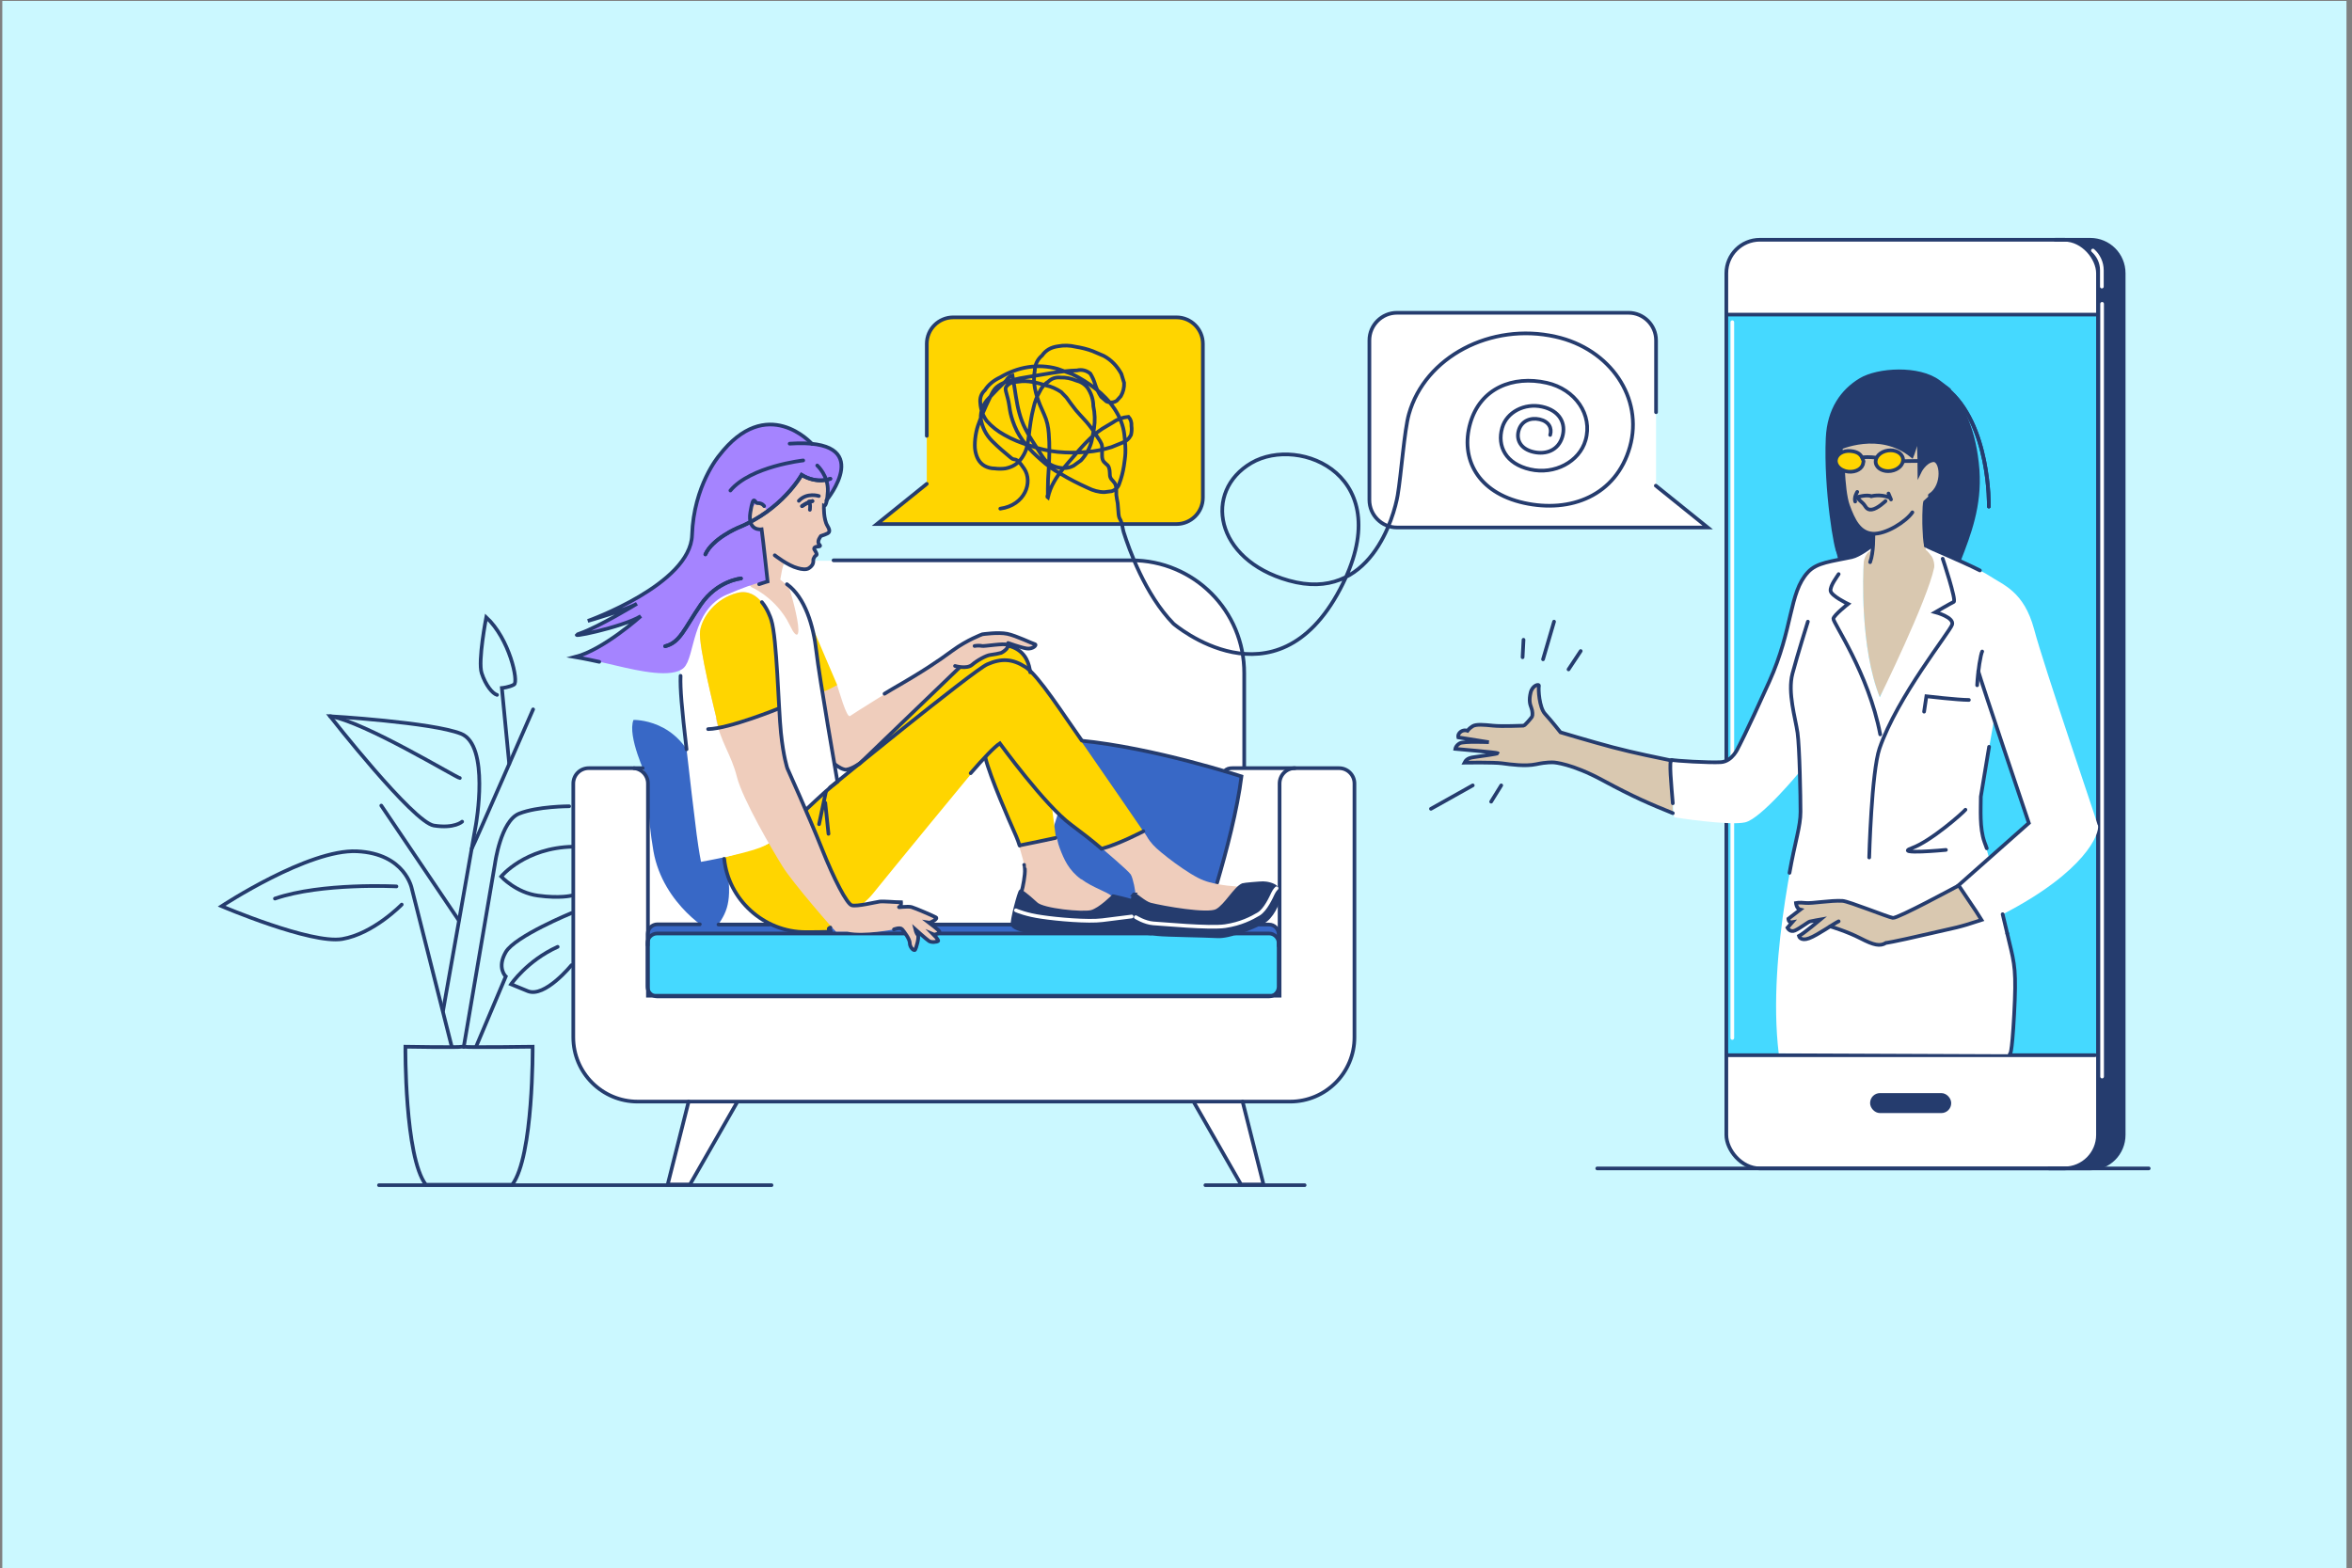 <?xml version="1.0" encoding="UTF-8"?>
<svg xmlns="http://www.w3.org/2000/svg" xmlns:i="http://ns.adobe.com/AdobeIllustrator/10.0/" version="1.1" viewBox="0 0 1024 683">
  <rect x="0" y="0" width="1024" height="683" fill="#808080" stroke="none"/>
  <defs>
    <style>
      .cls-1 {
        fill: #ffd500;
      }

      .cls-1, .cls-2, .cls-3, .cls-4, .cls-5, .cls-6, .cls-7, .cls-8, .cls-9 {
        stroke-width: 0px;
      }

      .cls-10 {
        display: none;
        stroke-width: 1.3px;
      }

      .cls-10, .cls-11, .cls-12 {
        fill: none;
        stroke-linecap: round;
        stroke-miterlimit: 10;
      }

      .cls-10, .cls-12 {
        stroke: #253c6e;
      }

      .cls-2 {
        fill: #efcdbc;
      }

      .cls-3 {
        fill: #a584ff;
      }

      .cls-4 {
        fill: #cbf8ff;
      }

      .cls-5 {
        fill: #3868c6;
      }

      .cls-11 {
        stroke: #fff;
      }

      .cls-11, .cls-12 {
        stroke-width: 1.6px;
      }

      .cls-6 {
        fill: #45d9ff;
      }

      .cls-7 {
        fill: #d9c8b0;
      }

      .cls-8 {
        fill: #253c6e;
      }

      .cls-9 {
        fill: #fff;
      }
    </style>
  </defs>
  <g id="Ebene_1" data-name="Ebene 1">
    <rect class="cls-4" x="1" y=".4" width="1020.6" height="684.4"></rect>
  </g>
  <g id="Ebene_8" data-name="Ebene 8">
    <path class="cls-8" d="M894.8,104.4h15.2c8.1,0,14.6,6.5,14.6,14.6v375.2c0,8.1-6.5,14.6-14.6,14.6h-17.9"></path>
    <rect class="cls-9" x="751.6" y="104.4" width="161.8" height="404.4" rx="14.6" ry="14.6"></rect>
    <rect class="cls-6" x="751.6" y="136.6" width="161.8" height="323.2"></rect>
    <rect class="cls-8" x="815" y="476.8" width="33.7" height="7.1" rx="3.5" ry="3.5"></rect>
    <line class="cls-11" x1="915.2" y1="132.3" x2="915.2" y2="468.8"></line>
    <line class="cls-11" x1="754.2" y1="140.3" x2="754.2" y2="452"></line>
    <path class="cls-11" d="M911.2,109.1c2.4,2.1,3.9,5.2,3.9,8.6v7.1"></path>
  </g>
  <g id="Ebene_8_Kopie" data-name="Ebene 8 Kopie">
    <rect class="cls-12" x="751.6" y="104.4" width="161.8" height="404.4" rx="14.6" ry="14.6"></rect>
    <path class="cls-12" d="M894.8,104.4h15.2c8.1,0,14.6,6.5,14.6,14.6v375.2c0,8.1-6.5,14.6-14.6,14.6h-17.9"></path>
    <line class="cls-12" x1="752" y1="137" x2="912.5" y2="137"></line>
    <line class="cls-12" x1="751.8" y1="459.5" x2="912.1" y2="459.5"></line>
    <line class="cls-12" x1="935.5" y1="508.8" x2="695.4" y2="508.8"></line>
    <rect class="cls-12" x="815" y="476.8" width="33.7" height="7.1" rx="3.5" ry="3.5"></rect>
  </g>
  <g id="Ebene_5" data-name="Ebene 5">
    <path class="cls-9" d="M354.3,244.2h138.3c27.2,0,49.2,22.1,49.2,49.2v113h-236.8v-113c0-27.2,22.1-49.2,49.2-49.2Z"></path>
    <path class="cls-9" d="M563.8,334.5h-27.3c-2.9,0-5.2,2.3-5.2,5.2v66.2l28,1.4"></path>
    <polyline class="cls-9" points="275.3 334.5 312.4 334.5 312.4 405.9 280 406.8"></polyline>
    <path class="cls-9" d="M583.5,334.7h-19.1c-3.7,0-6.7,3-6.7,6.7v92.4h-275v-92.4c0-3.7-3-6.7-6.7-6.7h-19.1c-3.7,0-6.7,3-6.7,6.7v110.5c0,15.5,12.6,28,28,28h284.1c15.5,0,28-12.6,28-28v-110.5c0-3.7-3-6.7-6.7-6.7Z"></path>
    <rect class="cls-6" x="282" y="406.5" width="274.7" height="27.3" rx="4.2" ry="4.2"></rect>
    <path class="cls-5" d="M310.4,405.9c-.4.5-21.7-11.7-25.9-35.2-2.7-15.1-2.7-31.5-2.9-32.1s-8.6-18-5.8-25.1c0,0,20-.7,27.3,21.5s13.2,39.9,13.7,44.1c2,15.5-.9,19.1-6.4,26.8Z"></path>
    <path class="cls-5" d="M524.1,402.3s13.3-40.3,16.4-64.3c0,0-37.4-12.5-69.6-15.6,0,0-18,54.6-20.9,67.5-2.9,12.9,74,12.4,74,12.4Z"></path>
    <path class="cls-5" d="M285.5,402.8h268l2.8,2.3c.5,1.2,1.2,2.8-.3,2.8s-2.8-1.7-4.5-1.6l-265.5.2c-7,2.9-3.3-.7-3.5-2.3l3-1.3Z"></path>
    <polyline class="cls-9" points="541 479.7 550.1 515.8 540.3 515.8 519.9 480.2"></polyline>
    <polyline class="cls-9" points="299.8 479.7 290.7 515.8 300.4 515.8 320.8 480.2"></polyline>
    <path class="cls-9" d="M608.3,229.8h135.3s-22.6-18.2-22.6-18.2v-63.3c0-6.6-5.4-12-12-12h-100.8c-6.6,0-12,5.4-12,12v69.5c0,6.6,5.4,12,12,12Z"></path>
    <path class="cls-1" d="M512.2,228.3h-130.4l21.7-17.5v-61c0-6.4,5.2-11.5,11.5-11.5h97.2c6.4,0,11.5,5.2,11.5,11.5v67c0,6.4-5.2,11.5-11.5,11.5Z"></path>
  </g>
  <g id="Ebene_5_Kopie" data-name="Ebene 5 Kopie">
    <path class="cls-12" d="M582.9,334.5h-19.1c-3.7,0-6.7,3-6.7,6.7v92.4h-275v-92.4c0-3.7-3-6.7-6.7-6.7h-19.1c-3.7,0-6.7,3-6.7,6.7v110.5c0,15.5,12.6,28,28,28h284.1c15.5,0,28-12.6,28-28v-110.5c0-3.7-3-6.7-6.7-6.7Z"></path>
    <line class="cls-12" x1="408.7" y1="406.5" x2="501.1" y2="406.5"></line>
    <path class="cls-12" d="M537.8,406.5h14.7c2.3,0,4.2,1.9,4.2,4.2v19c0,2.3-1.9,4.2-4.2,4.2h-266.4c-2.3,0-4.2-1.9-4.2-4.2v-19c0-2.3,1.9-4.2,4.2-4.2h107.7"></path>
    <path class="cls-12" d="M548.5,402.6h4c2.3,0,4.2,1.9,4.2,4.2v5.1"></path>
    <line class="cls-12" x1="406.2" y1="402.6" x2="440.3" y2="402.6"></line>
    <line class="cls-12" x1="312.8" y1="402.6" x2="334.9" y2="402.6"></line>
    <path class="cls-12" d="M282,411.6v-4.9c0-2.3,1.9-4.2,4.2-4.2h18.5"></path>
    <path class="cls-12" d="M541.7,333.9v-40.7c.1-27.2-21.9-49.2-49.1-49.2h-129.7"></path>
    <line class="cls-12" x1="276" y1="334.5" x2="279.8" y2="334.5"></line>
    <path class="cls-12" d="M563.8,334.5h-27.3c-1.4,0-2.4.3-3.3,1.2"></path>
    <path class="cls-10" d="M298.9,326.3c1.6,2.4,3,5.3,4.1,8.7,7.3,22.2,13.2,39.9,13.7,44.1s.3,2.8.4,4"></path>
    <path class="cls-10" d="M317.3,383.1c1,12.2-1.8,15.8-6.9,22.8s-21.7-11.7-25.9-35.2c-2.7-15.1-2.7-31.5-2.9-32.1s-8.6-18-5.8-25.1c0,0,14.3-.5,23.1,12.8"></path>
    <path class="cls-12" d="M529.9,384.4c4.1-13.9,8.8-31.9,10.6-46.3,0,0-38-12.5-70.2-15.6"></path>
    <polyline class="cls-12" points="541 479.7 550.1 515.8 540.3 515.8 519.9 480.2"></polyline>
    <polyline class="cls-12" points="299.8 479.7 290.7 515.8 300.4 515.8 320.8 480.2"></polyline>
    <path class="cls-12" d="M435.5,221.5c10.8-1.5,14.3-11.6,10.4-17.4s-3.8-3.1-5.7-4.7c-2.8-2.3-5.6-4.7-8.2-7.3-2.8-2.8-4.4-6.1-5-9.9-.1-3.4,1.1-6.4,3.5-8.8,2.5-2.7,5-5.2,7.6-7.7.6-1.1,1.5-1.9,2.7-2.2.6,3.1,1,6.1,1.5,9.2.8,5,1.8,9.5,4.1,14s3.9,6.5,5.9,9.7,3.3,5.3,6.3,6.5,6,1.4,8.8-.1l3.2-2.3c2.3-2.5,3.9-5.3,4.7-8.6l1-5.3c.5-3.3.4-6.6-.3-9.8,0-2.8-.9-5.5-2.5-7.9-1.3-1.7-3-2.7-5-3.2-2.2-.9-4.4-1.4-6.8-1.3-2.1-.2-3.9.4-5.3,1.8-1.7,1-2.9,2.5-3.8,4.4-1.2,2.1-2.1,4.4-2.6,6.8-1.1,4.1-1.6,8.3-2.1,12.5s-1,6.4-2.9,9.3-4.3,4.2-7.3,4.8c-1.6.2-3.1.2-4.7,0-1.5,0-3-.4-4.3-1.1-2.5-1.4-3.6-3.9-4.1-6.6s0-7.5,1.2-11,3.1-7.9,4.9-11.6,2.3-4.8,4.9-6.3,7.7-2.6,11.6-3.2c7.2-1.1,14.4-2.7,21.7-2.9,2.1-.5,4.1,0,5.8,1.4.9,1.5,1.6,3,2.1,4.7.6,1.9,1.5,3.7,2.6,5.4l2.3,2c1.6.7,3.1.6,4.5-.3l1.8-2c1-1.8,1.5-3.7,1.4-5.8l-1.2-3.9c-1.8-3.3-4.3-6-7.6-7.8l-4.9-2.1c-2.4-.9-4.9-1.5-7.4-1.9-2.5-.6-5.1-.7-7.7-.2-3,.4-5.3,1.7-6.9,4-2,1.7-3.1,3.9-3.2,6.6-1,5.1.4,10.3,2.3,15l1.8,4.1c1.2,2.6,1.8,5.4,2,8.3.4,4.9.3,9.8,0,14.7s-.4,6.1-.4,9.2c0,.9,0,1.9,0,2.8-.3.6-.3,1,0,1.2.6-2.5,1.4-4.7,2.7-6.9,2.2-4,5.6-7.6,8.5-11s7.5-8.9,12.5-12.1l4.7-2.8c2-1.4,4.3-2.2,6.7-2.4,1,1.1,1.4,2.4,1.3,4,.2,1.3.1,2.6-.2,3.9-.8,1.6-2,2.7-3.8,3.4l-4.7,1.9c-3.5,1.1-7,1.8-10.7,2.1-4.2.4-8.4.4-12.7,0-4.2-.4-8.3-1.4-12.2-2.8-3.8-1.1-7.5-2.6-11-4.6-2.9-1.6-5.5-3.6-7.7-6.1-1.7-2.3-2.6-4.9-2.8-7.7-.3-2.3.4-4.2,2-5.7,1.6-2.5,3.9-4.3,6.7-5.6,7.5-4.5,16.4-6.1,24.9-3.7l6.4,2.3c3.6,1.8,7,3.9,10.2,6.4,6.2,4.8,11.6,11.9,12.5,19.9s.4,9.3-.2,13.8c-.4,2.5-1,4.9-1.9,7.3-.5,1.8-1.6,3-3.4,3.6l-3.2.4c-2.5,0-4.9-.7-7.1-1.8-4.2-1.9-8.2-3.9-12.1-6.3-3-1.6-5.8-3.6-8.3-5.9-4.8-4.1-9.2-8.9-11.6-14.9s-1.9-7.8-2.9-11.8-1.6-4.5-.1-5.9,3.2-1.3,4.7-1.5c4-.7,8.2.5,11.9,1.6,2.4.5,4.6,1.5,6.7,2.9l2.3,2.4c1.3,1.9,2.7,3.7,4.1,5.5,1.1,1.3,2.3,2.6,3.5,3.9,1.6,1.7,3,3.5,4.3,5.4.6,1,1.3,1.9,1.9,2.9.6.8,1.1,1.7,1.5,2.6.5,1.6.1,3.4.2,5.1,0,.9.2,1.8.7,2.5.6.6,1.2,1.2,1.8,1.7.9,1.2.8,2.6.9,4,0,.7.2,1.3.6,1.9.6.6,1.1,1.3,1.6,1.9.5,1,.6,1.9.6,3,0,.7,0,1.3,0,2,.1,1.2.4,2.4.6,3.6.2,1.6.2,3.3.4,4.9s.5,1.8.9,2.6c.7,1.6.8,3.4,1.3,5.1,2.3,7.3,9.3,27.2,21.7,39.9,0,0,44.4,38.1,72.5-15,26.1-49.4-17.6-67.3-38.6-55s-16.1,42.1,16.3,51.2c35.6,10,45.9-28.3,47.4-37.1s2.9-28.5,4.9-35.4c7-24.9,35.7-40,63.8-33.7,23.9,5.3,38.4,26.8,32.4,48s-25.8,28.9-46.1,24.4-27.8-19.4-23.4-34.7,18.6-20.9,33.3-17.6c12.5,2.8,20.1,14,16.9,25-2.7,9.4-13.5,15.1-24.1,12.7s-14.5-10.1-12.2-18.1c1.9-6.8,9.7-10.9,17.4-9.2s10.5,7.3,8.8,13.1-7,7.9-12.6,6.6-7.6-5.3-6.4-9.4,5.1-5.7,9.1-4.8,5.5,3.8,4.6,6.8"></path>
    <path class="cls-12" d="M721,179.5v-31.3c0-6.6-5.4-12-12-12h-100.8c-6.6,0-12,5.4-12,12v69.5c0,6.6,5.4,12,12,12h135.3s-22.6-18.2-22.6-18.2"></path>
    <line class="cls-10" x1="721" y1="211.6" x2="721" y2="179.5"></line>
    <path class="cls-12" d="M403.5,189.8v-40.1c0-6.4,5.2-11.5,11.5-11.5h97.2c6.4,0,11.5,5.2,11.5,11.5v67c0,6.4-5.2,11.5-11.5,11.5h-130.4l21.7-17.5"></path>
    <line class="cls-10" x1="403.5" y1="210.8" x2="403.5" y2="189.8"></line>
    <path class="cls-12" d="M199.7,515.9h-14.3c-9.3-12.2-8.9-60.1-8.9-60.1,0,0,23.2.4,24.7,0h.7c1.5.4,30,0,30,0,0,0,.4,47.8-8.9,60.1h-19.7s-3.7,0-3.7,0Z"></path>
    <line class="cls-12" x1="524.8" y1="516.1" x2="568" y2="516.1"></line>
    <line class="cls-12" x1="165" y1="516.1" x2="335.9" y2="516.1"></line>
    <path class="cls-12" d="M196.6,455.5l-17.3-68.5s-2.8-15.3-23.9-16.3-58.9,23.9-58.9,23.9c0,0,38.9,16.6,52.5,14.3s25.9-15,25.9-15"></path>
    <path class="cls-12" d="M192.9,440.1c.3-1.3,14.3-81,14.3-81,0,0,6.2-34.6-6.5-39.6s-57-7.6-57-7.6c0,0,36.2,46.2,45.2,47.6s12.3-1.7,12.3-1.7"></path>
    <path class="cls-12" d="M201.9,455.9l13.6-79.8s2.5-18.6,10.5-21.8,21.8-3.2,21.8-3.2"></path>
    <path class="cls-12" d="M248.8,390s-5,1.3-14.6,0-16-8.3-16-8.3c0,0,10.3-12.6,31.3-13"></path>
    <line class="cls-12" x1="199.7" y1="400.7" x2="166" y2="350.8"></line>
    <path class="cls-12" d="M207.4,455.5l12.8-30.3s-4-3.7,0-10.6,28.6-17,28.6-17"></path>
    <path class="cls-12" d="M248.8,420.3s-11.6,14.3-19,11.3l-7.3-3s7-10.3,20.3-16.3"></path>
    <path class="cls-12" d="M172.6,386s-32.6-1.7-52.9,5.3"></path>
    <path class="cls-12" d="M200.2,338.8c-1.3,0-41.6-24.6-56.5-26.9"></path>
    <path class="cls-12" d="M205.4,369.5c.7-1,26.7-60.6,26.7-60.6"></path>
    <path class="cls-12" d="M221.7,332.6l-3.2-33s3.2-.3,5.3-1.5-2-20-12.1-29.3c0,0-3.7,19-2,24.3s4.8,9,6.7,9.5"></path>
  </g>
  <g id="Ebene_4" data-name="Ebene 4">
    <path class="cls-1" d="M497.9,362.2c-11-15.9-40.5-59.5-49.4-69.7-.4-5.2-2.4-7-6.9-10.5-5.3-4.2-20.5,5.7-21.9,6.8-1.5,1.2-37.6,36.1-37.6,36.1,0,0,1-.3,2.7-.9-12.9,10.3-23.4,19-23.4,19,0,0-23.2,22.9-27.5,24.7s-19.1,5.8-19.1,5.8c1.8,17.6,17.5,32.4,36,32.4s7.7-.8,11.2-2.2c0,0,13.3-8.6,18-14.5,4.7-5.9,46.8-57.3,48.9-59.4,3.2,11.1,11.3,29.3,12.3,31.7.4,1,1.3,3.6,2.2,6.4l16.3-3.2-1.7-13.1s18.3,16.3,21.3,17.6l18.5-7Z"></path>
    <path class="cls-9" d="M334.6,367.2c-.2.2-.5.3-.7.5-5.4,3.5-28.7,7.6-28.7,7.6,0,0-.9-4.4-1.9-12-2.4-19.5-7.4-60.3-7.1-69,0,0-.2-5-.2-5.4s7.1-17,7.4-17.2,7.1-11.7,7.1-11.7l11.1-4.5.6,4.8"></path>
    <path class="cls-9" d="M351,352.5c5.7-5.4,11-10.2,13.6-12.1,0,0-8-46-9.2-56.9s-4.9-23.4-12.8-29.1c0,0,2.7,7,3.3,10.2s1.3,9,1.7,9.7,0,2.7-.7,2.5-7.9-11.4-9.4-13.1-6.5-6.6-8.1-7.3-3.4-.6-4.2-.3-2.7.7.4,2,6.6,3,8.6,7.3,3,11.1,3.4,14,2.2,32.6,2.3,35.1,1.5,11.1,1.7,13.9,1.6,7.2,2.7,9.3,6.7,14.8,6.7,14.8Z"></path>
    <g>
      <path class="cls-2" d="M360.2,228.9c-1.7-2.8-1.5-8.6-1.5-8.6,0,0,1.5-2.1,1.7-6.2.4-6.9-4.6-11.4-4.6-11.4,0,0-31.2,13.5-31.3,13.9-.1.4,3.2,26.4,2.5,27-.7.7-2.5,9.1-2.5,9.1l2.7,3s9.1,3.8,15.3,14l2.7,5.1s2.4,3.9,2.4-.6-3.3-16.6-4.1-18.1c-.8-1.4-3.8-3.7-3.8-3.7l.8-4.3c.4-1.4.7-2.6,1-3.6,1.8,1.1,4,2.3,6,2.8,1.7.4,3.6.8,4.9,0,1.2-.7,1.8-1.7,1.9-3.1,0-.5.1-1.1.4-1.6.7-1.3,1.3-.6.9-1.9s-1.3-1.7-.7-2.4c.7-.6,3.3,0,2-1.3-1.3-1.3.7-3.7.7-3.7l1.7-.6c1.7-.6,2.8-1.1,1.1-3.9ZM339.6,254.9l-.3-1.9c.2-.6-.8,1.8-.6,1.1-.1,1.3.8-.7.9.8Z"></path>
      <path class="cls-12" d="M356.5,216s-5.2-1.7-8.7,2.1"></path>
      <path class="cls-12" d="M349.2,220.4s2.2-1.7,4.5-2.2"></path>
      <path class="cls-12" d="M352.6,222s.4-2.7-.4-3.6"></path>
      <path class="cls-3" d="M353.5,193.3s-19.6-22.1-40.5,5.2c0,0-11,13-11.7,34.5-.7,21.5-45.4,37.4-45.4,37.4,0,0,17-4.9,21.4-7.5,0,0-16.6,10.1-24.7,12.9-8.1,2.8,18.6-2.6,26.4-7.5,0,0-16.2,14.6-28.6,17.8,0,0,9.6,1.7,18.5,3.9,9,2.1,23.8,5.5,28.8.8,5-4.7,3.2-25.1,18.6-31.8s18-5.7,18-5.7c0,0-2-18.5-2.6-22.7,0,0-6.3,1-4.9-7.5.3-2.1,1.9-3.8,3.1-3.9,2.1-.1,4.2,3.3,4.2,3.3,0,0,8.6-6.2,10.1-8.8,1.4-2.7,4.4-7.3,5-6.8s5.9,3.3,10.8,2.3c0,0,.9,5.7,0,8.1,0,.2-.3.5-.6.7h.5c0,0,18.4-23.2-6.4-24.6Z"></path>
      <path class="cls-12" d="M361.5,208.5s-5.7,2.4-12.5-1.7c0,0-8.5,15.3-27.7,23,0,0-11.1,4.7-14.2,11.6"></path>
      <path class="cls-12" d="M322.6,251.9s-10.3.9-17.5,11.4c-7.2,10.5-9,16.5-15.5,18.1"></path>
    </g>
    <path class="cls-2" d="M311.9,312.6c-.2-.8-8-31.7-7.1-37.9s6.9-14.3,16.3-16.6,13.9,9.3,14.7,11.9c2.5,8,3.1,38.5,4.2,49.1s2.8,15.5,2.8,15.5c0,0,9.6,21.3,15,34.9,5.4,13.6,10.9,24,13,24.7s10.6-1.4,12.2-1.6,7.1.3,9.3.3c0,0,.2,1.8-.9,2.1s3.8-.5,5.5,0,9.6,3.9,10.6,4.5-2.4,2.4-3,2.3c0,0,4.1,3.1,4.5,3.8s-1.9,1.6-2.6,1.3c0,0,2.5,2.5,2,2.9s-2.8.7-3.9,0-6-5.1-6-5.1c0,0,.4,1.7,1.1,2.5s-.7,5.7-1.2,6.4-2.3-1.1-2.3-2.9-2.4-4.9-3.3-6-3.6,0-3.6,0c0,0-13,2.6-20.3,1,0,0-4.5,0-4.9,0s-19-21.4-23.3-28.4c-4.3-6.9-17.4-29.2-19.9-39.1s-7-14.7-9.2-25.7Z"></path>
    <path class="cls-2" d="M421.1,290.8s-1.3-.7-3.2-.2-4.3,5-7.5,7.7c-9.6,8.1-24.4,22.3-28.3,26.6,0,0-7.5,8.5-11.5,9.6s-7-1.5-7.3-2.2-5.8-30.9-4.7-31.8,4.2-2.3,5.8-2.3c.8,2.2,4.2,14.7,5.7,13.6s18.1-11.5,36.7-22.8c6.7-5,13-9,16.1-10.5s.4-2,4.6-2.4,6.5-1.6,10.8-.2,11.7,4.4,12,4.5.9,1.6-1.3,1.9-10.3-2.7-10.4-2.4.8,3.3-2.8,4.2-3.8,0-6.1,1.4-4.2,2.6-6.6,3.8"></path>
    <path class="cls-2" d="M539.7,386.1s-9.3-.3-15.6-2.7c-6.3-2.3-19.5-12.5-22.1-15.5s-1.8-2.5-4-5.7l-18.5,7s11.8,10,12.8,11.6,2.2,7.7,2,8.8,4.7,3.6,6.6,4.3,16.9,2.9,19.7,3.2,7.5.7,9.9-.7,5.7-6.2,6.7-7.3,2.6-3,2.6-3"></path>
    <path class="cls-2" d="M470.7,382.9c-5.5-4-7.5-8.8-9.3-13.5-.5-1.3-.7-2-1.3-4.6l-16.6,3.1c1.3,4.1,2.6,8.8,2.7,10.4.1,2.2-.6,6.5-1.1,8.7-.4.2-.7.5-.3,1,1,1.2,2.2,2.3,4.6,4.2,2.4,1.9,4.7,3.2,8,3.7,3.2.5,11.6,1.5,14.3,1.5s5.8-.9,7.8-2.6c2-1.7,4.8-4.4,4.8-4.4-2.6-2.3-8.1-3.6-13.6-7.6Z"></path>
    <path class="cls-8" d="M493.6,389.5c.3-.4,4.5,3.7,7.2,4.4,5.5,1.4,25,4.9,29,2.7s8-9.8,11.3-11.2c.5-.2,7.3-.8,8.8-.8s4.8.6,5.9,2.1.7,1.1.9,1.5c.4.8.5,1.7.2,2.6-.7,2.6-3,8.5-7.2,10.8s-14.6,6.5-19.9,6.1c-5.3-.3-22.1-.5-25.7-.9-3.6-.5-10-.2-10.8-4.2-.8-3.9-.4-12.1.4-13.1Z"></path>
    <path class="cls-8" d="M492.9,392.4c-2.2-.8-8.2-2.1-8.2-2.1,0,0-5.6,5.7-9.5,6.8-3.9,1-21.2-.7-24.1-3.5-4.3-4-6.7-5.5-6.7-5.5-.5,0-4.1,13.2-3.5,14.7s5.6,3.1,13.2,3.3,19.8.2,31.2,0c4.8,0,10.4-.5,10.4-.5"></path>
    <path class="cls-1" d="M312.9,316.9c-.4-1.3-.7-2.7-1-4.2s-8-31.7-7.1-37.9,6.9-14.3,16.3-16.6,13.9,9.3,14.7,11.9c1.9,6,2.6,24.6,3.4,38.1"></path>
    <path class="cls-1" d="M354.6,275.1s9.6,22.6,9.9,23.2c-1.2.7-6.3,3.4-6.4,2.7s-3.1-20.5-3.1-20.5"></path>
  </g>
  <g id="Ebene_4_Kopie" data-name="Ebene 4 Kopie">
    <path class="cls-10" d="M342.3,254.2c2.2,3.5,4.1,13.6,5.6,21s-1.4,1.8-2,.7c-3.9-7.2-11.9-18.2-18.7-20.2"></path>
    <g>
      <path class="cls-12" d="M355.8,202.7s5,4.5,4.6,11.4-1.7,6.2-1.7,6.2c0,0-.2,5.8,1.5,8.6s.7,3.2-1.1,3.9l-1.7.6s-2,2.4-.7,3.7-1.3.6-2,1.3.2,1.1.7,2.4-.2.6-.9,1.9-.3,1-.4,1.6c0,1.4-.7,2.3-1.9,3.1s-3.2.5-4.9,0c-4.3-1.1-10-5.6-10-5.6"></path>
      <path class="cls-12" d="M349.2,220.4s2.2-1.7,4.5-2.2"></path>
      <path class="cls-12" d="M330.5,254.4c2.3-.8,3.7-1.2,3.7-1.2,0,0-2-18.5-2.6-22.7,0,0-6.3,1-4.9-7.5s1.9-3.8,3.1-3.9c2.1-.1,2.9,1.3,2.9,1.3"></path>
      <path class="cls-10" d="M260.8,288.2c2.5.5,5.3,1.1,8,1.8,9,2.1,23.8,5.5,28.8.8,5-4.7,5.7-26.6,18.7-31.4,5.7-2.1,10.9-3.9,14.1-4.9"></path>
      <path class="cls-12" d="M353.5,193.3s-19.6-22.1-40.5,5.2c0,0-11,13-11.7,34.5-.7,21.5-45.4,37.4-45.4,37.4,0,0,17-4.9,21.4-7.5,0,0-16.6,10.1-24.7,12.9s18.6-2.6,26.4-7.5c0,0-16.2,14.6-28.6,17.8,0,0,4.7.8,10.5,2.1"></path>
      <path class="cls-12" d="M359.8,217.9s22.5-27.3-16-24.7"></path>
      <path class="cls-12" d="M361.5,208.5s-5.7,2.4-12.5-1.7c0,0-8.5,15.3-27.7,23,0,0-11.1,4.7-14.2,11.6"></path>
      <path class="cls-12" d="M322.6,251.9s-10.3.9-17.5,11.4c-7.2,10.5-9,16.5-15.5,18.1"></path>
      <path class="cls-10" d="M341.1,244.4s-2.8,7.8-.9,14.3"></path>
    </g>
    <path class="cls-10" d="M389.4,404.8s-13,2.6-20.3,1c0,0-4.5,0-4.9,0"></path>
    <path class="cls-12" d="M331.7,262.2c2.4,2.9,3.7,6.5,4.1,7.8,2.5,8,3.1,38.5,4.2,49.1s2.8,15.5,2.8,15.5c0,0,9.6,21.3,15,34.9,5.4,13.6,10.9,24,13,24.7s10.6-1.4,12.2-1.6,7.1.3,9.3.3c0,0,.2,1.8-.9,2.1s3.8-.5,5.5,0,9.6,3.9,10.6,4.5-2.4,2.4-3,2.3c0,0,4.1,3.1,4.5,3.8s-1.9,1.6-2.6,1.3c0,0,2.5,2.5,2,2.9s-2.8.7-3.9,0-6-5.1-6-5.1c0,0,.4,1.7,1.1,2.5s-.7,5.7-1.2,6.4-2.3-1.1-2.3-2.9-2.4-4.9-3.3-6-3.6,0-3.6,0"></path>
    <path class="cls-10" d="M364.2,405.8c-.4-.1-19-21.4-23.3-28.4-4.3-6.9-17.4-29.2-19.9-39.1s-7-14.7-9.2-25.7-8-31.7-7.1-37.9,6.9-14.3,16.3-16.6,8.2,1.2,10.6,4.1"></path>
    <path class="cls-12" d="M351,352.5c5.7-5.4,11-10.2,13.6-12.1,0,0-8-46-9.2-56.9s-4.9-23.4-12.8-29.1"></path>
    <path class="cls-10" d="M300.3,337.2c1.1,9.8,2.3,19.3,3.1,26.1.9,7.6,1.9,12,1.9,12,0,0,23.3-4.2,28.7-7.6s.4-.3.7-.5"></path>
    <path class="cls-12" d="M296.3,294.3c-.2,5.6.5,13.9,2.6,32"></path>
    <path class="cls-12" d="M339.1,308.5s-21.6,8.8-30.8,9"></path>
    <path class="cls-10" d="M462.3,310.8c15.9,22.3,37.9,55,39.6,57.1,2.6,3,15.7,13.2,22.1,15.5,6.3,2.3,15.6,2.7,15.6,2.7"></path>
    <path class="cls-12" d="M361.4,342.9s62.3-50.9,68.4-53.6,11-2.5,16.7,1.2,16.8,21.2,24.5,32"></path>
    <path class="cls-10" d="M479.8,369.9c5.8,4.9,10.4,9.1,11.9,10.8,2.6,2.8,2.6,9,2.6,9"></path>
    <path class="cls-12" d="M422.6,336.7c5.7-6.6,10.4-11.5,12.7-13,0,0,19.7,27.1,31,35.4,4.7,3.5,9.2,7,13.3,10.5"></path>
    <path class="cls-10" d="M376.4,393.8c1.5-1.6,2.4-2.8,3.6-4.6,0,0,25.8-33.2,42.6-52.5"></path>
    <path class="cls-12" d="M315.3,374c1.8,17.6,17.1,31.9,35.5,31.9s7.2-.6,10.7-2"></path>
    <path class="cls-12" d="M497.8,362s-10.9,5.7-18.2,7.6"></path>
    <line class="cls-12" x1="359.6" y1="344.7" x2="356.6" y2="358.9"></line>
    <line class="cls-12" x1="359.3" y1="349.6" x2="360.7" y2="363.1"></line>
    <path class="cls-12" d="M493.6,389.5c.3-.4,4.5,3.7,7.2,4.4,5.5,1.4,25,4.9,29,2.7s8-9.8,11.3-11.2c.5-.2,7.3-.8,8.8-.8s4.8.6,5.9,2.1.7,1.1.9,1.5c.4.8.5,1.7.2,2.6-.7,2.6-3,8.5-7.2,10.8s-14.6,6.5-19.9,6.1c-5.3-.3-22.1-.5-25.7-.9-3.6-.5-10-.2-10.8-4.2-.8-3.9-.4-12.1.4-13.1Z"></path>
    <path class="cls-11" d="M494.5,399.4s3.8,2.4,7.6,2.7c3.9.2,24.4,2.2,31.3,1.2,6.8-1,11.6-3.5,14.6-5.3s5.5-7.4,6.2-8.9,1.6-2.3,1.6-2.3"></path>
    <path class="cls-10" d="M351.7,267.4c0,.7,12.8,30.9,12.8,30.9l-6.1,2.8"></path>
    <path class="cls-12" d="M385.1,302.1c1.2-.7,2.3-1.4,3.3-2,13.6-7.8,19.9-12.1,26.3-16.8s13-7.1,13-7.1c0,0,6.9-1,10.8-.2s10.8,4.2,12,4.5-.9,2.3-3.5,1.9-8.1-2.4-8.1-2.4"></path>
    <path class="cls-10" d="M364.5,298.3l5.7,13.6s8.3-5.8,14.9-9.8"></path>
    <path class="cls-12" d="M424.3,281.3c1.2-.2,2.3-.2,3.3,0s9.8-1.3,10.8-.5c1.4,1.2-2,3.3-2.5,3.5-1.1.3-3.1.7-4.8.9s-5.6,2.3-7.9,4.3-7.4.5-7.4.5"></path>
    <path class="cls-10" d="M457.6,351.1c1.5,8.8,2.7,15.2,3.2,16.5,1.8,4.7,4.4,11.3,9.9,15.3s10.9,5.4,13.6,7.6"></path>
    <path class="cls-12" d="M439,281.2c6.8,1.6,8.7,6.8,9.3,10.1s0,.4.1.7"></path>
    <path class="cls-12" d="M443.9,368.2c-.9-3-2.2-5.6-2.6-6.6-1.1-2.4-10.4-23.6-12.3-31.7"></path>
    <path class="cls-10" d="M445.8,376.6c-.5-2.1-1.4-5.4-2.3-8.3"></path>
    <path class="cls-12" d="M444.8,388.1c.5-1.6,1.6-7.1,1.4-9.7s-.1-1-.3-1.8"></path>
    <path class="cls-12" d="M459.5,364.9s-14,3-15.4,3.2"></path>
    <path class="cls-12" d="M492.9,392.4c-2.2-.8-8.2-2.1-8.2-2.1,0,0-5.6,5.7-9.5,6.8-3.9,1-21.2-.7-24.1-3.5-4.3-4-6.7-5.5-6.7-5.5-.5,0-4.1,13.2-3.5,14.7s5.6,3.1,13.2,3.3,19.8.2,31.2,0c4.8,0,10.4-.5,10.4-.5"></path>
    <path class="cls-11" d="M442.3,396.4c.4.2,4.7,2,11.3,2.9,6.6,1,20.1,2.2,26.4,1.4s12.7-1.6,12.7-1.6"></path>
    <path class="cls-12" d="M417.6,290.8l-43.2,41.6s-4.6,3.2-6.7,2.7-4.2-2.3-4.2-2.3"></path>
    <path class="cls-12" d="M349.7,200.5s-22.8,2.5-31.7,13.1"></path>
  </g>
  <g id="Ebene_7" data-name="Ebene 7">
    <g>
      <path class="cls-7" d="M802.1,194.8s0,18.4,2.3,25.1,5.1,12,10.8,12.4,14.6-5.3,17.3-9.3"></path>
      <path class="cls-7" d="M816.2,230.4s-.8,4.8-.9,6.2-2,2.2-2,2.2l-2,5s-2.2,36.4,7,59.7c0,0,18.7-30.2,24.7-58.7l-3.7-5.5-1.1-2.6,4-1.3,5.5-22.5-10.6-27.8-22.7,3-12.3,6.8s.4,20.6,2.3,25.1,3.4,10.2,6.6,11.2,4.3-.1,4.3-.1"></path>
      <path class="cls-8" d="M860.9,205c-1.2-17.1-6.7-28.7-13.8-35.7-1-1-2.1-1.9-3.1-2.7-8.5-6.5-26.4-5.5-34.2-.8-7.7,4.7-13.7,12.7-14.2,25.2-1,22.2,3.9,53.1,5.1,53.1l8.1-2c1.1-.7,5.1-2.9,6-3.4-.2,0-.3-.2-.2-.2.8-.7,1.9-5.7,1.9-5.7-4.7-.3-7.4-3.4-11.1-9.9-1.9-3.5-2.8-11.1-3.2-17.5-.5-.2-.9-.6-1.2-1-.3-.2-.5-.4-.7-.6-.9-.9-1.2-2.3-.9-3.5.3-1.3,1.7-2.8,2.9-3.3,0-1.5-.1-2.3-.1-2.3,0,0,16-7.3,30.2,4.3,0,0,2.3-5.6,2.5-10.9,0-.6.8,12.2.8,17.9,0,0,2.2-4.6,5.9-5.1,3.9-.5,4.7,11-1.8,15.1,0,0-1.3,1.2-2.4,2.2-.6,1.9-.5,10.6-.4,11.8.1,2.2.2,5.8.8,8l15.2,6.2c4.3-10.8,9.2-23.4,8-39Z"></path>
      <path class="cls-12" d="M865.9,220.6s.8-36-18.6-51.6"></path>
      <ellipse class="cls-1" cx="822.6" cy="200.8" rx="6" ry="4.5" transform="translate(-20.8 125.1) rotate(-8.6)"></ellipse>
      <path class="cls-1" d="M811.2,201.5c-.2,2.5-3.1,4.2-6.4,3.9s-5.8-2.6-5.5-5.1,3.1-4.2,6.4-3.9,4.5,1.6,5.2,3.3.4,1.2.3,1.8Z"></path>
    </g>
    <path class="cls-7" d="M728.3,354.1c-9.7-3.9-17-7-30.5-14.3s-21.1-7.8-21.5-7.8-2.8-.2-7.5.8-11.2.1-14.8-.4-16.4-.3-16.4-.3c1-2,2.8-2.2,4.9-2.5s9.6-1.3,9.6-1.6-18.5-1.9-18.5-1.9c0,0,.2-1.4,1.9-2.4s12.7-.5,12.7-.5l-13.3-2.1s-.4-1.3,1-2.4,3-.5,3-.5c0,0,.8-1.1,2.3-2s4.9-.6,8.8-.2,12.7,0,13.3,0,3.4-3.4,3.7-3.9.3-2.4-.3-3.9-1.1-3.3-.3-6.6,3.9-4,3.6-2.8.1,9.3,2.7,12.1,6.7,8,6.7,8c0,0,13.3,4,22.7,6.5s20.5,4.7,25.7,5.8"></path>
    <path class="cls-9" d="M913.3,359.3c-1-3.8-23.3-68.7-27.7-85.3-4.5-16.6-13.4-19.2-19.7-23.4-6.4-4.1-26.2-12.1-27.5-13v1.8c.8.5,2.1,2.2,2.7,3,.7,1.2,1.2,3.1,1,4.7-3,14.5-23.7,56.5-23.7,56.5-8.6-21.6-7.3-53.8-7-58.4,0-.6.2-1.9,1-3.4s1.3-1.3,1.9-1.9l.7-2.1s-5.4,4.2-8.7,4.9c-8.8,1.9-15.2,2.3-19.1,6.6-8.3,9-6.3,24.3-16.8,47.6-10.5,23.3-13.5,28.7-13.5,28.7,0,0-2.5,6.1-7.6,6.4s-20.1-.6-21.4-1c-1.3-.3,1,24.9,1,24.9,0,0,23.9,3.8,30.9,2.2,7-1.6,23.9-22.2,23.9-22.2h0c.2,7.1.3,14.4.3,17.7,0,6.4-14.9,60.9-9.6,105.1l100.7.4s1,1.6,1.9-17.2.3-21.7-2.2-31.9c-.7-2.9-1.7-7.1-2.8-11.9,36-18.6,42.3-35.2,41.4-38.8ZM866,373.7c-.8-3.2-1.6-5.7-2.1-7.1-2.2-6.1-1.6-14.3-1.6-19.8l5.9-33.7c6.5,19.4,15.2,45.2,15.2,45.2l-17.4,15.4Z"></path>
    <path class="cls-7" d="M800.7,401c-2,.9-9.1,6-12.9,7.4s-4.4-1-4.4-1c2-.9,9.4-7.2,9.4-7.2,0,0-3.9.7-4.7.9s-4.3,3-6.4,3.9-3.3-1.2-3.3-1.2l2.1-2.4c-1.7.3-1.7-1.5-1.7-1.5l5.2-4c-1.8-.4-1.9-2.9-1.9-2.9,0,0,1.3-.2,4.2,0s10.8-1.3,16.1-.9c2.7.2,19.8,7.1,21.9,7.4s27.7-13.6,28.5-14l10.2,14.9c-11,3.6-10.6,3.1-22.4,5.9-17.2,4-19.2,4.1-19.2,4.1-2.6,1.6-5.4,1-11.1-2-5.8-3-13.2-5.2-13.2-5.2"></path>
    <path class="cls-10" d="M800.5,250c-.6,1-3.8,5.1-3.5,7.3s7.6,5.7,7.6,5.7c0,0-6.1,4.8-6.4,6.4s15.3,23.6,20.4,50.4"></path>
    <path class="cls-10" d="M845.8,243.3s6.1,18.2,4.8,18.8-8,4.5-8,4.5c0,0,8.3,2.2,7.3,5.4s-23.8,31.3-31.6,53.9c-3.5,10.2-4.5,47.5-4.5,47.5"></path>
    <path class="cls-10" d="M857.2,304.8c-4.8,0-18.5-1.6-18.5-1.6l-1,6.7"></path>
    <path class="cls-10" d="M855.7,352.6c-1,1.3-15,13.7-23.3,16.7s14.8.8,14.8.8"></path>
    <path class="cls-10" d="M863,283.7c-.6,1-1.9,8.3-2.2,14.7"></path>
  </g>
  <g id="Ebene_7_Kopie" data-name="Ebene 7 Kopie">
    <g>
      <path class="cls-12" d="M802.4,204.9c.3,5.4.9,11.7,2.1,15.1,2.4,6.7,5.1,12,10.8,12.4s14.6-5.3,17.3-9.3"></path>
      <path class="cls-10" d="M802.1,194.8s0,4.6.3,10"></path>
      <path class="cls-12" d="M800.4,195.3s17.8-8.4,32,3.2c0,0,2.3-5.6,2.5-10.9s.8,12.2.8,17.9c0,0,2.2-4.6,5.9-5.1,3.9-.5,5.1,11.2-1.4,15.3"></path>
      <path class="cls-12" d="M800.6,240.7c-1.2,0-5.9-27.9-4.9-50,.6-12.5,6.5-20.5,14.2-25.2,7.7-4.7,25.6-5.7,34.2.8s2.1,1.7,3.1,2.7c7.1,7,12.5,18.6,13.8,35.7,1.1,15.6-3.8,28.2-8,39"></path>
      <path class="cls-12" d="M865.9,220.6s.8-36-18.6-51.6"></path>
      <path class="cls-10" d="M838.4,217s-1,20.6.5,28.4"></path>
      <path class="cls-12" d="M815.6,233s.2,7.6-1.4,11.8"></path>
      <ellipse class="cls-12" cx="822.6" cy="200.8" rx="6" ry="4.5" transform="translate(-20.8 125.1) rotate(-8.6)"></ellipse>
      <path class="cls-12" d="M811.2,201.5c-.2,2.5-3.1,4.2-6.4,3.9s-5.8-2.6-5.5-5.1,3.1-4.2,6.4-3.9,4.5,1.6,5.2,3.3.4,1.2.3,1.8Z"></path>
      <path class="cls-12" d="M816.6,199.3s-2.8-.5-5.8-.1"></path>
      <line class="cls-12" x1="828.6" y1="200.8" x2="837.8" y2="200.7"></line>
      <path class="cls-12" d="M822.5,216.6c-4.1-1.6-7.8-.5-7.8-.5-1.8-.9-6.3.4-6.3.4,0,0,1.1,1.3,2.5,2.5s1.5,3.2,4,2.9,6-3.7,6-3.7"></path>
      <path class="cls-12" d="M808.6,214.2s-1.5,2.3-.9,4.2"></path>
    </g>
    <path class="cls-10" d="M728.3,349.8c.3,3.4.5,6,.5,6,0,0,23.9,3.8,30.9,2.2,7-1.6,23.9-22.2,23.9-22.2"></path>
    <path class="cls-12" d="M814.9,237.7s-5.4,4.2-8.7,4.9c-8.8,1.9-15.2,2.3-19.1,6.6-8.3,9-6.3,24.3-16.8,47.6-10.5,23.3-13.5,28.7-13.5,28.7,0,0-2.5,6.1-7.6,6.4s-20.1-.6-21.4-1-.1,11.5.5,18.9"></path>
    <path class="cls-10" d="M862,248.4c1.5.8,2.9,1.5,3.9,2.2,6.4,4.1,15.3,6.8,19.7,23.4,4.5,16.6,26.8,81.5,27.7,85.3s-6.4,22.6-49.4,42.7l-3.5-5.2"></path>
    <path class="cls-12" d="M838.4,237.6c1.1.8,15.3,6.6,23.6,10.8"></path>
    <path class="cls-10" d="M779.1,380.1c-3.8,21.3-8,51.8-4.7,78.5"></path>
    <path class="cls-12" d="M787.1,270.7s-4.5,14.3-6.7,22.6c-2.2,8.3,1.3,19.4,2.2,25.8s1.3,28,1.3,34.4-2.3,12.6-4.8,26.6"></path>
    <path class="cls-12" d="M873.9,406.5c.3,1.3.6,2.4.8,3.4,2.5,10.2,3.2,13.1,2.2,31.9s-1.9,17.2-1.9,17.2"></path>
    <path class="cls-12" d="M871.9,398.1c.7,3.1,1.4,6,2,8.4"></path>
    <path class="cls-10" d="M864.4,368c1.8,5.6,4.9,19.2,7.5,30.1"></path>
    <path class="cls-12" d="M866,325.2l-3.6,21.7c0,5.4-.6,13.7,1.6,19.8s.3.8.5,1.3"></path>
    <path class="cls-10" d="M811.3,244.5s-2.2,35.7,7,59c0,0,21.4-44,24.2-58.3"></path>
    <path class="cls-12" d="M800.5,250c-.6,1-3.8,5.1-3.5,7.3s7.6,5.7,7.6,5.7c0,0-6.1,4.8-6.4,6.4s15.3,23.6,20.4,50.4"></path>
    <path class="cls-12" d="M845.8,243.3s6.1,18.2,4.8,18.8-8,4.5-8,4.5c0,0,8.3,2.2,7.3,5.4s-23.8,31.3-31.6,53.9c-3.5,10.2-4.5,47.5-4.5,47.5"></path>
    <path class="cls-12" d="M857.2,304.8c-4.8,0-18.5-1.6-18.5-1.6l-1,6.7"></path>
    <path class="cls-12" d="M728.3,354.1c-9.7-3.9-17-7-30.5-14.3s-21.1-7.8-21.5-7.8-2.8-.2-7.5.8-11.2.1-14.8-.4-16.4-.3-16.4-.3c1-2,2.8-2.2,4.9-2.5s9.6-1.3,9.6-1.6-18.5-1.9-18.5-1.9c0,0,.2-1.4,1.9-2.4s12.7-.5,12.7-.5l-13.3-2.1s-.4-1.3,1-2.4,3-.5,3-.5c0,0,.8-1.1,2.3-2s4.9-.6,8.8-.2,12.7,0,13.3,0,3.4-3.4,3.7-3.9.3-2.4-.3-3.9-1.1-3.3-.3-6.6,3.9-4,3.6-2.8.1,9.3,2.7,12.1,6.7,8,6.7,8c0,0,13.3,4,22.7,6.5s20.5,4.7,25.7,5.8"></path>
    <path class="cls-12" d="M852.6,385.7c-.8.4-26.4,14.3-28.5,14s-19.1-7.2-21.9-7.4c-5.3-.3-13.2,1.2-16.1.9s-4.2,0-4.2,0c0,0,.2,2.5,1.9,2.9l-5.2,4s0,1.8,1.7,1.5l-2.1,2.4s1.1,2.2,3.3,1.2,5.7-3.7,6.4-3.9,4.7-.9,4.7-.9c0,0-7.4,6.2-9.4,7.2,0,0,.6,2.4,4.4,1s10.9-6.5,12.9-7.4"></path>
    <path class="cls-12" d="M796.8,403.4s7.4,2.2,13.2,5.2c5.8,3,8.5,3.6,11.1,2,0,0,2-.1,19.2-4.1,11.9-2.8,11.5-2.3,22.4-5.9l-2.4-3.8-7.6-11.3,30.6-27.1s-21-62.3-22-66.1"></path>
    <path class="cls-12" d="M855.7,352.6c-1,1.3-15,13.7-23.3,16.7s14.8.8,14.8.8"></path>
    <path class="cls-12" d="M863,283.7c-.6,1-1.9,8.3-2.2,14.7"></path>
    <line class="cls-12" x1="822.2" y1="214.9" x2="823.3" y2="217.5"></line>
    <line class="cls-12" x1="682.9" y1="291.5" x2="688.2" y2="283.5"></line>
    <line class="cls-12" x1="671.8" y1="287.1" x2="676.6" y2="270.7"></line>
    <line class="cls-12" x1="662.9" y1="286.2" x2="663.3" y2="278.6"></line>
    <line class="cls-12" x1="641.2" y1="342" x2="623" y2="352.2"></line>
    <line class="cls-12" x1="653.6" y1="342" x2="649.2" y2="349.1"></line>
  </g>
</svg>
